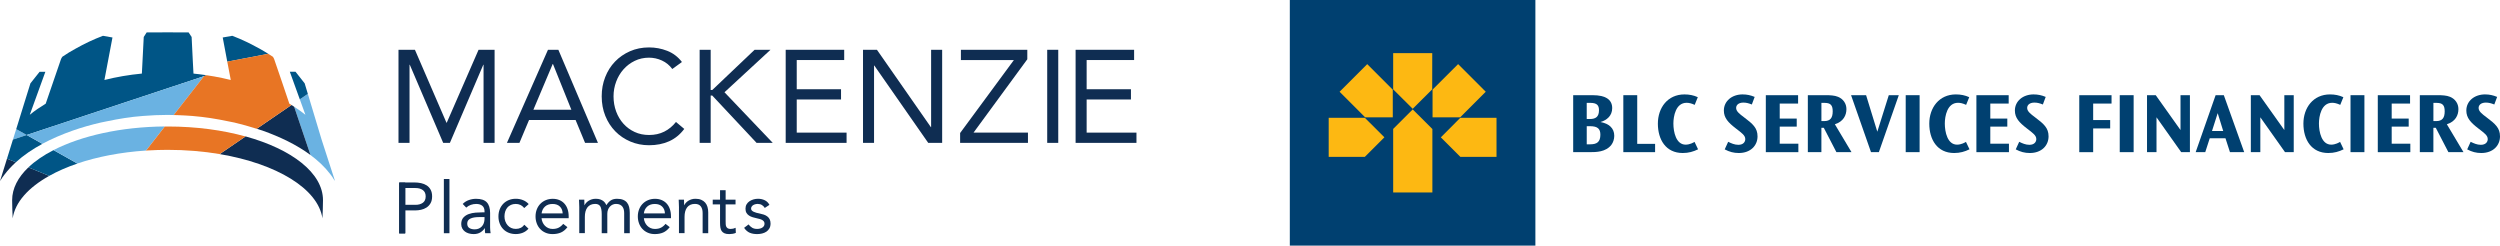 <?xml version="1.0" encoding="UTF-8"?>
<svg id="Layer_2" data-name="Layer 2" xmlns="http://www.w3.org/2000/svg" viewBox="0 0 1390.43 136.58">
  <defs>
    <style>
      .cls-1 {
        fill: #6ab2e2;
      }

      .cls-1, .cls-2, .cls-3, .cls-4, .cls-5, .cls-6 {
        stroke-width: 0px;
      }

      .cls-2 {
        fill: #005586;
      }

      .cls-3 {
        fill: #004070;
      }

      .cls-4 {
        fill: #fdb812;
      }

      .cls-5 {
        fill: #e87524;
      }

      .cls-6 {
        fill: #0f2d52;
      }
    </style>
  </defs>
  <g>
    <g>
      <rect class="cls-3" x="717.36" width="136.58" height="136.58"/>
      <polygon class="cls-4" points="796.58 29.54 774.84 29.54 774.84 49.7 785.71 60.51 796.55 49.7 796.58 29.54"/>
      <polygon class="cls-4" points="774.85 107.04 796.65 107.04 796.65 71.75 785.72 60.85 774.84 71.71 774.85 107.04"/>
      <polygon class="cls-4" points="760.41 35.66 745.04 51.03 759.23 65.24 774.63 65.25 774.62 49.88 760.41 35.66"/>
      <polygon class="cls-4" points="738.98 65.51 738.98 87.24 759.06 87.26 769.96 76.37 759.09 65.51 738.98 65.51"/>
      <polygon class="cls-4" points="832.32 87.26 832.32 65.52 812.19 65.51 801.35 76.4 812.22 87.25 832.32 87.26"/>
      <polygon class="cls-4" points="826.33 51.02 810.96 35.65 796.75 49.84 796.75 65.25 812.11 65.24 826.33 51.02"/>
    </g>
    <g>
      <path class="cls-3" d="M885.81,52.94c7.2,0,10.85,2.45,10.85,7.2,0,4.22-2.98,6.72-6.53,7.73,4.7.86,7.68,3.36,7.68,7.68,0,1.82-.62,3.74-1.63,5.04-3.12,3.98-8.4,4.03-12,4.03h-9.22v-31.68h10.85ZM884.27,66.19c3.22,0,5.04-1.25,5.04-4.9,0-2.59-1.01-4.08-4.8-4.08h-2.02v8.98h1.78ZM884.51,80.26c3.7,0,5.57-1.39,5.57-5.33,0-3.12-1.34-4.75-5.76-4.75h-1.82v10.08h2.02Z"/>
      <path class="cls-3" d="M910.58,52.94v27.07h9.94v4.61h-17.67v-31.68h7.73Z"/>
      <path class="cls-3" d="M936.83,52.51c2.74,0,5.14.48,7.44,1.54l-1.73,4.27c-1.87-.86-3.22-1.15-4.51-1.15-6.05,0-7.34,7.54-7.34,11.52,0,4.75,1.49,11.76,6.82,11.76,2.4,0,4.46-1.25,4.94-1.54l1.97,4.13c-2.64,1.3-5.28,2.06-8.54,2.06-9.41,0-13.82-7.49-13.82-16.32s5.42-16.27,14.78-16.27Z"/>
      <path class="cls-3" d="M969.23,52.51c2.3,0,4.42.43,6.67,1.39l-1.58,4.22c-1.78-.72-3.12-1.06-4.7-1.06-2.54,0-4.03,1.25-4.03,2.98,0,1.87,1.87,3.31,4.32,5.14,4.99,3.74,7.58,6,7.58,10.66,0,5.04-3.79,9.26-10.42,9.26-2.83,0-5.18-.62-7.83-2.02l1.92-4.22c1.73.86,3.55,1.68,5.67,1.68,2.69,0,3.84-1.58,3.84-3.17,0-2.11-1.92-3.36-5.38-6.05-4.03-3.12-6.53-5.71-6.53-9.84,0-5.28,4.51-8.98,10.46-8.98Z"/>
      <path class="cls-3" d="M1000.05,52.94v4.66h-10.22v8.35h9.46v4.47h-9.46v9.5h10.37v4.71h-18.1v-31.68h17.95Z"/>
      <path class="cls-3" d="M1015.36,52.94c2.59,0,4.94.1,6.91.91,2.83,1.15,4.66,3.7,4.66,6.82,0,3.41-1.63,6.91-6.43,8.45l9.26,15.51h-8.4l-7.01-13.54h-1.34v13.54h-7.54v-31.68h9.89ZM1014.64,67.34c3.26,0,4.66-1.73,4.66-5.42,0-3.41-1.2-4.7-4.46-4.7h-1.82v10.13h1.63Z"/>
      <path class="cls-3" d="M1037.87,52.94l6.24,20.31,6.38-20.31h5.57l-11.09,31.68h-4.37l-11.09-31.68h8.35Z"/>
      <path class="cls-3" d="M1067.63,52.94v31.68h-7.73v-31.68h7.73Z"/>
      <path class="cls-3" d="M1087.79,52.51c2.74,0,5.14.48,7.44,1.54l-1.73,4.27c-1.87-.86-3.22-1.15-4.51-1.15-6.05,0-7.34,7.54-7.34,11.52,0,4.75,1.49,11.76,6.82,11.76,2.4,0,4.46-1.25,4.94-1.54l1.97,4.13c-2.64,1.3-5.28,2.06-8.54,2.06-9.41,0-13.83-7.49-13.83-16.32s5.42-16.27,14.79-16.27Z"/>
      <path class="cls-3" d="M1117.17,52.94v4.66h-10.22v8.35h9.46v4.47h-9.46v9.5h10.37v4.71h-18.1v-31.68h17.95Z"/>
      <path class="cls-3" d="M1131.09,52.51c2.3,0,4.42.43,6.67,1.39l-1.58,4.22c-1.78-.72-3.12-1.06-4.7-1.06-2.54,0-4.03,1.25-4.03,2.98,0,1.87,1.87,3.31,4.32,5.14,4.99,3.74,7.58,6,7.58,10.66,0,5.04-3.79,9.26-10.42,9.26-2.83,0-5.18-.62-7.83-2.02l1.92-4.22c1.73.86,3.55,1.68,5.67,1.68,2.69,0,3.84-1.58,3.84-3.17,0-2.11-1.92-3.36-5.38-6.05-4.03-3.12-6.53-5.71-6.53-9.84,0-5.28,4.51-8.98,10.46-8.98Z"/>
      <path class="cls-3" d="M1174.38,52.94v4.66h-10.22v9.17h9.46v4.66h-9.46v13.2h-7.73v-31.68h17.95Z"/>
      <path class="cls-3" d="M1186.67,52.94v31.68h-7.73v-31.68h7.73Z"/>
      <path class="cls-3" d="M1198.96,52.94l13.78,19.39v-19.39h5.23v31.68h-4.85l-13.73-19.39v19.39h-5.28v-31.68h4.85Z"/>
      <path class="cls-3" d="M1236.83,52.94l11.33,31.68h-7.92l-2.5-7.73h-8.74l-2.5,7.73h-5.33l11.09-31.68h4.56ZM1233.42,62.93l-3.17,9.94h6.24l-3.07-9.94Z"/>
      <path class="cls-3" d="M1256.7,52.94l13.78,19.39v-19.39h5.23v31.68h-4.85l-13.73-19.39v19.39h-5.28v-31.68h4.85Z"/>
      <path class="cls-3" d="M1295.87,52.51c2.74,0,5.14.48,7.44,1.54l-1.73,4.27c-1.87-.86-3.22-1.15-4.51-1.15-6.05,0-7.34,7.54-7.34,11.52,0,4.75,1.49,11.76,6.82,11.76,2.4,0,4.46-1.25,4.94-1.54l1.97,4.13c-2.64,1.3-5.28,2.06-8.54,2.06-9.41,0-13.83-7.49-13.83-16.32s5.42-16.27,14.79-16.27Z"/>
      <path class="cls-3" d="M1315.02,52.94v31.68h-7.73v-31.68h7.73Z"/>
      <path class="cls-3" d="M1340.41,52.94v4.66h-10.22v8.35h9.46v4.47h-9.46v9.5h10.37v4.71h-18.1v-31.68h17.95Z"/>
      <path class="cls-3" d="M1355.73,52.94c2.59,0,4.94.1,6.91.91,2.83,1.15,4.66,3.7,4.66,6.82,0,3.41-1.63,6.91-6.43,8.45l9.26,15.51h-8.4l-7.01-13.54h-1.34v13.54h-7.54v-31.68h9.89ZM1355.01,67.34c3.26,0,4.66-1.73,4.66-5.42,0-3.41-1.2-4.7-4.46-4.7h-1.82v10.13h1.63Z"/>
      <path class="cls-3" d="M1382.17,52.51c2.3,0,4.42.43,6.67,1.39l-1.58,4.22c-1.78-.72-3.12-1.06-4.7-1.06-2.54,0-4.03,1.25-4.03,2.98,0,1.87,1.87,3.31,4.32,5.14,4.99,3.74,7.58,6,7.58,10.66,0,5.04-3.79,9.26-10.42,9.26-2.83,0-5.18-.62-7.83-2.02l1.92-4.22c1.73.86,3.55,1.68,5.67,1.68,2.69,0,3.84-1.58,3.84-3.17,0-2.11-1.92-3.36-5.38-6.05-4.03-3.12-6.53-5.71-6.53-9.84,0-5.28,4.51-8.98,10.46-8.98Z"/>
    </g>
  </g>
  <g>
    <polygon class="cls-1" points="14.84 75.09 7.2 77.63 9.01 71.8 14.84 75.09 14.84 75.09"/>
    <path class="cls-1" d="M163.59,59.36l9.09,26.86c4.24,3.15,8,6.68,11.03,10.66.76.98,1.53,2.06,2.14,3.14l.46.61-7.48-23.09-7.62-25.34-4.46,3.05,3.11,8.6c-1.96-1.6-4.08-3.08-6.26-4.49h0Z"/>
    <path class="cls-2" d="M114.95,41.86l-1.49.51L14.84,75.08l-5.82-3.27,4.66-15.06,3.24-10.4,5.09-6.4h3.21l-5.57,15.36-3.09,8.53c2.76-2.28,5.77-4.3,8.86-6.18.46-1.34.94-2.71,1.39-4.05,2.33-6.86,4.68-13.72,7.06-20.56.15-.53.46-.99.81-1.49,2.35-1.65,4.86-3.11,7.39-4.51,4.91-2.78,9.97-5.16,15.19-7.14,1.8.33,3.57.66,5.29.94-1.47,7.87-2.94,15.75-4.48,23.64,6.71-1.7,13.72-2.89,20.83-3.57l1.04-20.35,1.62-2.53c3.77-.05,7.7-.05,11.67-.05s7.9,0,11.67.05l1.67,2.53.68,13.8.35,6.56c2.13.2,4.25.48,6.38.78.3.02.66.1.96.15h0Z"/>
    <path class="cls-6" d="M172.69,86.22c-7.66-5.7-16.94-10.11-26.69-13.59-1.05-.36-2.15-.66-3.22-1l19.33-13.23c.51.32,1,.64,1.49.96l9.09,26.86h0Z"/>
    <path class="cls-2" d="M149.18,29.94l-22.48,4.3-.3.05c-.28-1.42-.56-2.86-.81-4.3-.58-3.04-1.16-6.07-1.72-9.14,1.77-.28,3.57-.61,5.32-.94,2.68,1.01,5.29,2.15,7.87,3.37,1.8.84,3.57,1.77,5.29,2.71.68.35,1.34.68,2,1.06,1.62.89,3.24,1.87,4.84,2.89h0Z"/>
    <path class="cls-6" d="M3.15,90.64L0,100.73c.76-1.27,1.63-2.53,2.55-3.7,1.84-2.42,3.95-4.67,6.26-6.78l-4.92-2-.75,2.4h0Z"/>
    <path class="cls-2" d="M14.84,75.09l-7.65,2.54-3.3,10.62,4.92,2c4.28-3.91,9.29-7.3,14.76-10.25l-8.73-4.91h0Z"/>
    <polygon class="cls-2" points="169.45 46.36 164.35 39.89 161.19 39.89 166.74 55.25 171.2 52.2 169.45 46.36 169.45 46.36"/>
    <path class="cls-1" d="M113.46,42.37l-16.86,21.62c-1.11-.02-2.23-.08-3.37-.08-4.63,0-9.21.23-13.7.58-6.94.51-13.52,1.6-20.15,2.99-1.11.25-2.23.46-3.34.68-5.37,1.24-10.56,2.71-15.59,4.48-5.9,2.08-11.59,4.51-16.89,7.34l-8.73-4.91,98.62-32.7h0Z"/>
    <path class="cls-5" d="M162.11,58.42l-19.34,13.21c-4.05-1.29-8.18-2.48-12.4-3.47-1.19-.23-2.28-.43-3.42-.68-6.53-1.39-13.14-2.43-20-2.99-2.56-.2-5.14-.33-7.72-.43-.86-.05-1.75-.05-2.63-.08l16.86-21.62,1.49-.51c1.39.2,2.76.4,4.13.66,3.11.56,6.2,1.21,9.27,1.97-.43-2.23-.86-4.43-1.27-6.66-.2-1.11-.43-2.2-.63-3.32-.02-.08-.02-.15-.05-.23l.3-.05,22.48-4.3c.2.13.41.25.61.38.68.43,1.37.84,2.05,1.32.25.38.43.71.58,1.09.1.23.18.46.25.71,2.76,8.1,5.57,16.15,8.25,24.23.41.23.81.51,1.19.76h0Z"/>
    <path class="cls-6" d="M179.33,121.42c.14-.97.31-9.08.31-10.07,0-15.15-17.32-28.37-43.06-35.48l-14.39,9.83c31.59,5.35,54.67,19.18,57.14,35.72h0Z"/>
    <path class="cls-6" d="M6.75,111.35c0,.99.17,9.1.31,10.07,1.34-8.98,8.77-17.15,20.32-23.61l-11.59-4.72c-5.77,5.5-9.04,11.7-9.04,18.26h0Z"/>
    <path class="cls-2" d="M29.77,83.49c-5.57,2.85-10.29,6.08-13.98,9.6l11.59,4.72c4.61-2.58,9.86-4.88,15.66-6.85l-13.27-7.47h0Z"/>
    <path class="cls-1" d="M91.66,70.34l-9.85,12.66-.68.73c-14.07.94-27.06,3.47-38.1,7.21l-13.26-7.47c15.47-7.92,37.44-12.94,61.89-13.14h0Z"/>
    <polygon class="cls-2" points="122.19 85.7 122.19 85.7 136.58 75.87 136.58 75.87 122.19 85.7 122.19 85.7"/>
    <path class="cls-5" d="M136.57,75.89l-14.38,9.8c-9.06-1.52-18.81-2.35-29.01-2.35-3.67,0-7.27.13-10.81.33-.41.02-.84.05-1.24.08l.68-.73,9.85-12.66h1.8c15.72,0,30.43,2.02,43.11,5.54h0Z"/>
    <polygon class="cls-6" points="221.99 101.56 225.35 101.56 225.35 129.89 221.99 129.89 221.99 101.56 221.99 101.56"/>
    <polygon class="cls-6" points="221.63 27.69 230.77 27.69 248.32 68.27 248.46 68.27 266.16 27.69 275.08 27.69 275.08 79.46 268.94 79.46 268.94 36.02 268.79 36.02 250.22 79.46 246.49 79.46 227.92 36.02 227.77 36.02 227.77 79.46 221.63 79.46 221.63 27.69 221.63 27.69"/>
    <path class="cls-6" d="M307.55,35.59h-.15l-10.75,25.45h21.13l-10.24-25.45h0ZM304.77,27.69h5.78l22.01,51.77h-7.16l-5.27-12.72h-25.89l-5.34,12.72h-6.95l22.82-51.77h0Z"/>
    <path class="cls-6" d="M373.91,38.37c-1.56-2.1-3.48-3.67-5.78-4.72-2.29-1.05-4.68-1.57-7.17-1.57-2.88,0-5.52.59-7.93,1.76-2.41,1.17-4.5,2.74-6.25,4.72-1.76,1.97-3.12,4.27-4.09,6.87-.98,2.61-1.46,5.33-1.46,8.15,0,3.02.49,5.84,1.46,8.45.97,2.61,2.33,4.88,4.06,6.8,1.73,1.93,3.8,3.45,6.22,4.57,2.41,1.12,5.08,1.68,8,1.68,3.17,0,6-.62,8.48-1.87,2.49-1.24,4.65-3.04,6.51-5.37l4.61,3.87c-2.34,3.12-5.16,5.41-8.45,6.88-3.29,1.46-7.01,2.19-11.15,2.19-3.7,0-7.16-.68-10.38-2.05-3.22-1.37-6.01-3.25-8.37-5.67-2.36-2.41-4.22-5.28-5.56-8.59-1.34-3.31-2.01-6.95-2.01-10.89s.65-7.36,1.94-10.67c1.29-3.32,3.11-6.19,5.45-8.63,2.34-2.44,5.12-4.36,8.34-5.78,3.22-1.41,6.75-2.12,10.6-2.12,3.51,0,6.89.63,10.13,1.9,3.24,1.27,5.96,3.34,8.16,6.21l-5.34,3.88h0Z"/>
    <polygon class="cls-6" points="389.12 27.69 395.26 27.69 395.26 50.07 396.14 50.07 419.68 27.69 428.53 27.69 402.94 51.31 429.78 79.46 420.78 79.46 396.14 53.14 395.26 53.14 395.26 79.46 389.12 79.46 389.12 27.69 389.12 27.69"/>
    <polygon class="cls-6" points="436.98 27.69 469.52 27.69 469.52 33.39 443.12 33.39 443.12 49.63 467.76 49.63 467.76 55.33 443.12 55.33 443.12 73.76 470.84 73.76 470.84 79.46 436.98 79.46 436.98 27.69 436.98 27.69"/>
    <polygon class="cls-6" points="479.98 27.69 487.73 27.69 517.71 70.69 517.86 70.69 517.86 27.69 524 27.69 524 79.46 516.25 79.46 486.27 36.46 486.12 36.46 486.12 79.46 479.98 79.46 479.98 27.69 479.98 27.69"/>
    <polygon class="cls-6" points="533.99 73.98 563.9 33.39 534.43 33.39 534.43 27.69 571.36 27.69 571.36 32.96 541.45 73.76 571.72 73.76 571.72 79.46 533.99 79.46 533.99 73.98 533.99 73.98"/>
    <polygon class="cls-6" points="582.43 27.69 588.57 27.69 588.57 79.46 582.43 79.46 582.43 27.69 582.43 27.69"/>
    <polygon class="cls-6" points="598.22 27.69 630.76 27.69 630.76 33.39 604.36 33.39 604.36 49.63 629 49.63 629 55.33 604.36 55.33 604.36 73.76 632.07 73.76 632.07 79.46 598.22 79.46 598.22 27.69 598.22 27.69"/>
    <path class="cls-6" d="M225.41,113.92h5.67c1.67,0,3.04-.38,4.09-1.14,1.05-.76,1.58-1.94,1.58-3.53s-.53-2.77-1.58-3.53c-1.05-.76-2.41-1.14-4.09-1.14h-5.67v9.33h0ZM222.06,101.47h8.38c1.3,0,2.55.13,3.73.38,1.18.25,2.23.68,3.15,1.27.92.6,1.65,1.4,2.19,2.4.54,1,.82,2.23.82,3.69,0,1.54-.29,2.82-.88,3.83-.58,1.01-1.34,1.81-2.25,2.39-.92.58-1.92,1-3.01,1.23-1.09.24-2.13.36-3.11.36h-5.67v12.68h-3.35v-28.24h0Z"/>
    <polygon class="cls-6" points="246.86 99.56 249.97 99.56 249.97 129.71 246.86 129.71 246.86 99.56 246.86 99.56"/>
    <path class="cls-6" d="M266.36,120.74c-2,0-3.58.28-4.75.84-1.17.56-1.75,1.48-1.75,2.75,0,1.17.39,2,1.18,2.49.78.49,1.76.74,2.93.74.9,0,1.7-.15,2.37-.46s1.24-.71,1.69-1.22c.45-.5.8-1.1,1.04-1.78.24-.68.37-1.4.4-2.17v-1.2h-3.11ZM257.34,113.44c.96-.99,2.1-1.71,3.41-2.17,1.32-.47,2.65-.7,4.01-.7,2.77,0,4.76.65,5.98,1.95,1.22,1.3,1.84,3.29,1.84,5.94v8.02c0,.53.02,1.08.08,1.66.05.57.12,1.09.2,1.57h-2.99c-.11-.42-.17-.9-.18-1.42-.01-.52-.02-.98-.02-1.38h-.08c-.61.96-1.43,1.74-2.45,2.36-1.02.61-2.25.92-3.69.92-.96,0-1.86-.12-2.69-.36-.84-.24-1.57-.59-2.19-1.06-.63-.47-1.12-1.04-1.49-1.74-.37-.69-.56-1.49-.56-2.39,0-1.54.4-2.75,1.2-3.63.8-.88,1.79-1.53,2.97-1.95,1.18-.43,2.46-.69,3.83-.8,1.37-.11,2.62-.16,3.77-.16h1.19v-.56c0-1.36-.4-2.38-1.22-3.07-.81-.69-1.95-1.04-3.41-1.04-1.01,0-2,.17-2.97.5-.97.33-1.83.85-2.57,1.54l-1.96-2.03h0Z"/>
    <path class="cls-6" d="M291.57,115.71c-.67-.8-1.38-1.38-2.15-1.74-.77-.36-1.62-.54-2.55-.54-1.04,0-1.95.18-2.75.54-.8.36-1.46.86-1.97,1.5-.52.64-.91,1.38-1.18,2.21-.26.84-.4,1.74-.4,2.69s.15,1.85.46,2.69c.31.84.73,1.58,1.28,2.21.54.64,1.2,1.14,1.97,1.5.77.36,1.64.54,2.59.54,2.05,0,3.63-.77,4.75-2.31l2.31,2.19c-.9,1.03-1.97,1.79-3.19,2.27-1.22.48-2.51.72-3.87.72-1.43,0-2.75-.24-3.95-.72-1.2-.48-2.21-1.16-3.05-2.04-.84-.88-1.49-1.91-1.95-3.11-.47-1.2-.7-2.52-.7-3.95s.24-2.72.7-3.91c.46-1.2,1.12-2.23,1.97-3.11.85-.88,1.87-1.56,3.05-2.05,1.19-.49,2.49-.74,3.93-.74s2.69.24,3.93.72c1.24.48,2.32,1.22,3.25,2.23l-2.47,2.2h0Z"/>
    <path class="cls-6" d="M312.94,118.7c-.05-1.6-.57-2.87-1.56-3.83-.98-.96-2.34-1.43-4.07-1.43s-3.13.48-4.19,1.43c-1.06.96-1.7,2.23-1.91,3.83h11.73ZM315.61,126.32c-1.12,1.44-2.34,2.44-3.67,3.01-1.33.57-2.87.86-4.63.86-1.46,0-2.78-.26-3.95-.78-1.17-.52-2.16-1.21-2.97-2.09-.81-.88-1.44-1.91-1.88-3.11-.44-1.2-.66-2.47-.66-3.83,0-1.44.24-2.76.72-3.97.48-1.21,1.14-2.25,2-3.11.85-.86,1.86-1.53,3.03-2.01,1.17-.48,2.45-.72,3.83-.72,1.31,0,2.5.22,3.59.66,1.09.44,2.03,1.08,2.81,1.92.78.84,1.39,1.86,1.81,3.07.43,1.21.64,2.59.64,4.13v1h-15.08c.05.79.25,1.56.58,2.29.33.73.76,1.37,1.29,1.91.53.55,1.16.98,1.88,1.3.72.32,1.5.48,2.35.48,1.36,0,2.5-.24,3.43-.72.93-.48,1.77-1.18,2.51-2.11l2.35,1.84h0Z"/>
    <path class="cls-6" d="M322.18,115.47c0-.85-.03-1.65-.08-2.39-.05-.75-.08-1.42-.08-2.04h2.95c0,.51.01,1.01.04,1.52.03.5.04,1.02.04,1.55h.08c.21-.45.51-.89.9-1.32.39-.43.84-.8,1.38-1.14.53-.33,1.13-.6,1.79-.8.67-.2,1.38-.3,2.15-.3,1.01,0,1.86.13,2.54.38.68.25,1.24.56,1.69.92.45.36.8.75,1.06,1.16.25.41.46.78.62,1.1.69-1.12,1.49-1.99,2.39-2.61.9-.62,2.07-.94,3.51-.94,1.33,0,2.45.18,3.35.54.91.36,1.64.88,2.19,1.55.56.68.96,1.5,1.2,2.47.24.97.36,2.06.36,3.25v11.33h-3.11v-11.17c0-.64-.07-1.26-.2-1.88-.14-.61-.38-1.16-.72-1.64-.35-.48-.81-.86-1.39-1.16-.59-.29-1.33-.44-2.24-.44-.66,0-1.29.13-1.87.4-.59.27-1.1.64-1.54,1.12-.44.48-.79,1.06-1.04,1.73-.25.68-.38,1.43-.38,2.26v10.77h-3.11v-10.57c0-2.07-.28-3.54-.84-4.41-.56-.86-1.48-1.3-2.75-1.3-1.01,0-1.88.17-2.61.52-.73.35-1.33.84-1.8,1.48-.47.64-.81,1.4-1.04,2.27-.23.88-.34,1.85-.34,2.91v9.09h-3.11v-14.24h0Z"/>
    <path class="cls-6" d="M369.81,118.7c-.05-1.6-.57-2.87-1.56-3.83-.99-.96-2.34-1.43-4.07-1.43s-3.13.48-4.19,1.43c-1.06.96-1.7,2.23-1.91,3.83h11.73ZM372.49,126.32c-1.12,1.44-2.34,2.44-3.67,3.01-1.33.57-2.87.86-4.62.86-1.46,0-2.78-.26-3.95-.78-1.17-.52-2.16-1.21-2.97-2.09-.81-.88-1.44-1.91-1.88-3.11-.44-1.2-.66-2.47-.66-3.83,0-1.44.24-2.76.72-3.97.48-1.21,1.14-2.25,2-3.11.85-.86,1.86-1.53,3.03-2.01,1.17-.48,2.45-.72,3.83-.72,1.31,0,2.5.22,3.59.66,1.09.44,2.03,1.08,2.82,1.92.78.84,1.39,1.86,1.81,3.07.42,1.21.64,2.59.64,4.13v1h-15.08c.05.79.25,1.56.58,2.29.33.73.77,1.37,1.3,1.91.53.55,1.16.98,1.87,1.3.72.32,1.5.48,2.36.48,1.36,0,2.5-.24,3.43-.72.93-.48,1.77-1.18,2.51-2.11l2.35,1.84h0Z"/>
    <path class="cls-6" d="M377.63,115.47c0-.85-.03-1.65-.08-2.39-.05-.75-.08-1.42-.08-2.04h2.95c0,.51.01,1.01.04,1.52.03.5.04,1.02.04,1.55h.08c.21-.45.51-.89.9-1.32.39-.43.84-.8,1.38-1.14.53-.33,1.13-.6,1.79-.8.66-.2,1.38-.3,2.15-.3,1.22,0,2.28.19,3.17.56.89.37,1.63.89,2.21,1.55.58.66,1.02,1.47,1.3,2.41.28.94.42,1.97.42,3.09v11.53h-3.11v-11.21c0-1.57-.34-2.8-1.04-3.71-.69-.9-1.77-1.36-3.23-1.36-1.01,0-1.88.17-2.61.52-.73.35-1.33.84-1.8,1.48-.47.64-.81,1.4-1.04,2.27-.22.88-.34,1.85-.34,2.91v9.09h-3.11v-14.24h0Z"/>
    <path class="cls-6" d="M409.09,113.68h-5.51v9.34c0,.61.01,1.18.04,1.69.02.52.13.97.32,1.36.19.38.47.69.84.92.37.23.9.34,1.59.34.45,0,.92-.05,1.4-.16.48-.11.93-.27,1.36-.48l.12,2.83c-.53.24-1.12.41-1.78.52-.65.11-1.27.16-1.85.16-1.12,0-2.01-.14-2.67-.44-.66-.29-1.18-.7-1.56-1.23-.37-.53-.62-1.19-.74-1.97-.12-.79-.18-1.66-.18-2.61v-10.25h-4.07v-2.63h4.07v-5.3h3.11v5.3h5.51v2.63h0Z"/>
    <path class="cls-6" d="M416.3,124.81c.61.77,1.28,1.38,2.01,1.83.73.45,1.66.68,2.77.68.48,0,.97-.05,1.46-.16.49-.1.94-.28,1.34-.52.4-.24.72-.54.96-.9.24-.36.36-.79.36-1.3s-.11-.92-.34-1.24c-.23-.32-.53-.59-.9-.82-.37-.22-.8-.4-1.28-.54-.48-.13-.97-.25-1.48-.36-.88-.19-1.72-.4-2.51-.64-.8-.24-1.5-.55-2.09-.94-.6-.39-1.08-.88-1.44-1.5-.36-.61-.54-1.4-.54-2.35,0-.9.2-1.7.6-2.39.4-.69.93-1.26,1.59-1.71.67-.45,1.41-.8,2.24-1.04.82-.24,1.67-.36,2.55-.36,1.33,0,2.56.27,3.69.8,1.13.53,2.02,1.4,2.65,2.59l-2.59,1.71c-.4-.66-.92-1.2-1.57-1.61-.65-.41-1.44-.62-2.37-.62-.43,0-.86.05-1.3.16-.44.11-.83.27-1.18.48-.35.21-.63.48-.86.82-.23.33-.34.71-.34,1.14,0,.4.13.74.38,1.02.25.28.6.53,1.04.74.44.21.94.4,1.52.56.57.16,1.16.3,1.77.4.83.16,1.61.37,2.36.62.74.25,1.39.59,1.95,1.02.56.42,1,.96,1.32,1.59.32.64.48,1.42.48,2.36,0,1.06-.21,1.97-.64,2.71-.43.74-.99,1.35-1.69,1.82-.71.47-1.5.8-2.39,1.02-.89.21-1.8.32-2.73.32-1.59,0-2.97-.25-4.13-.74-1.16-.49-2.2-1.4-3.13-2.73l2.47-1.91h0Z"/>
  </g>
</svg>
